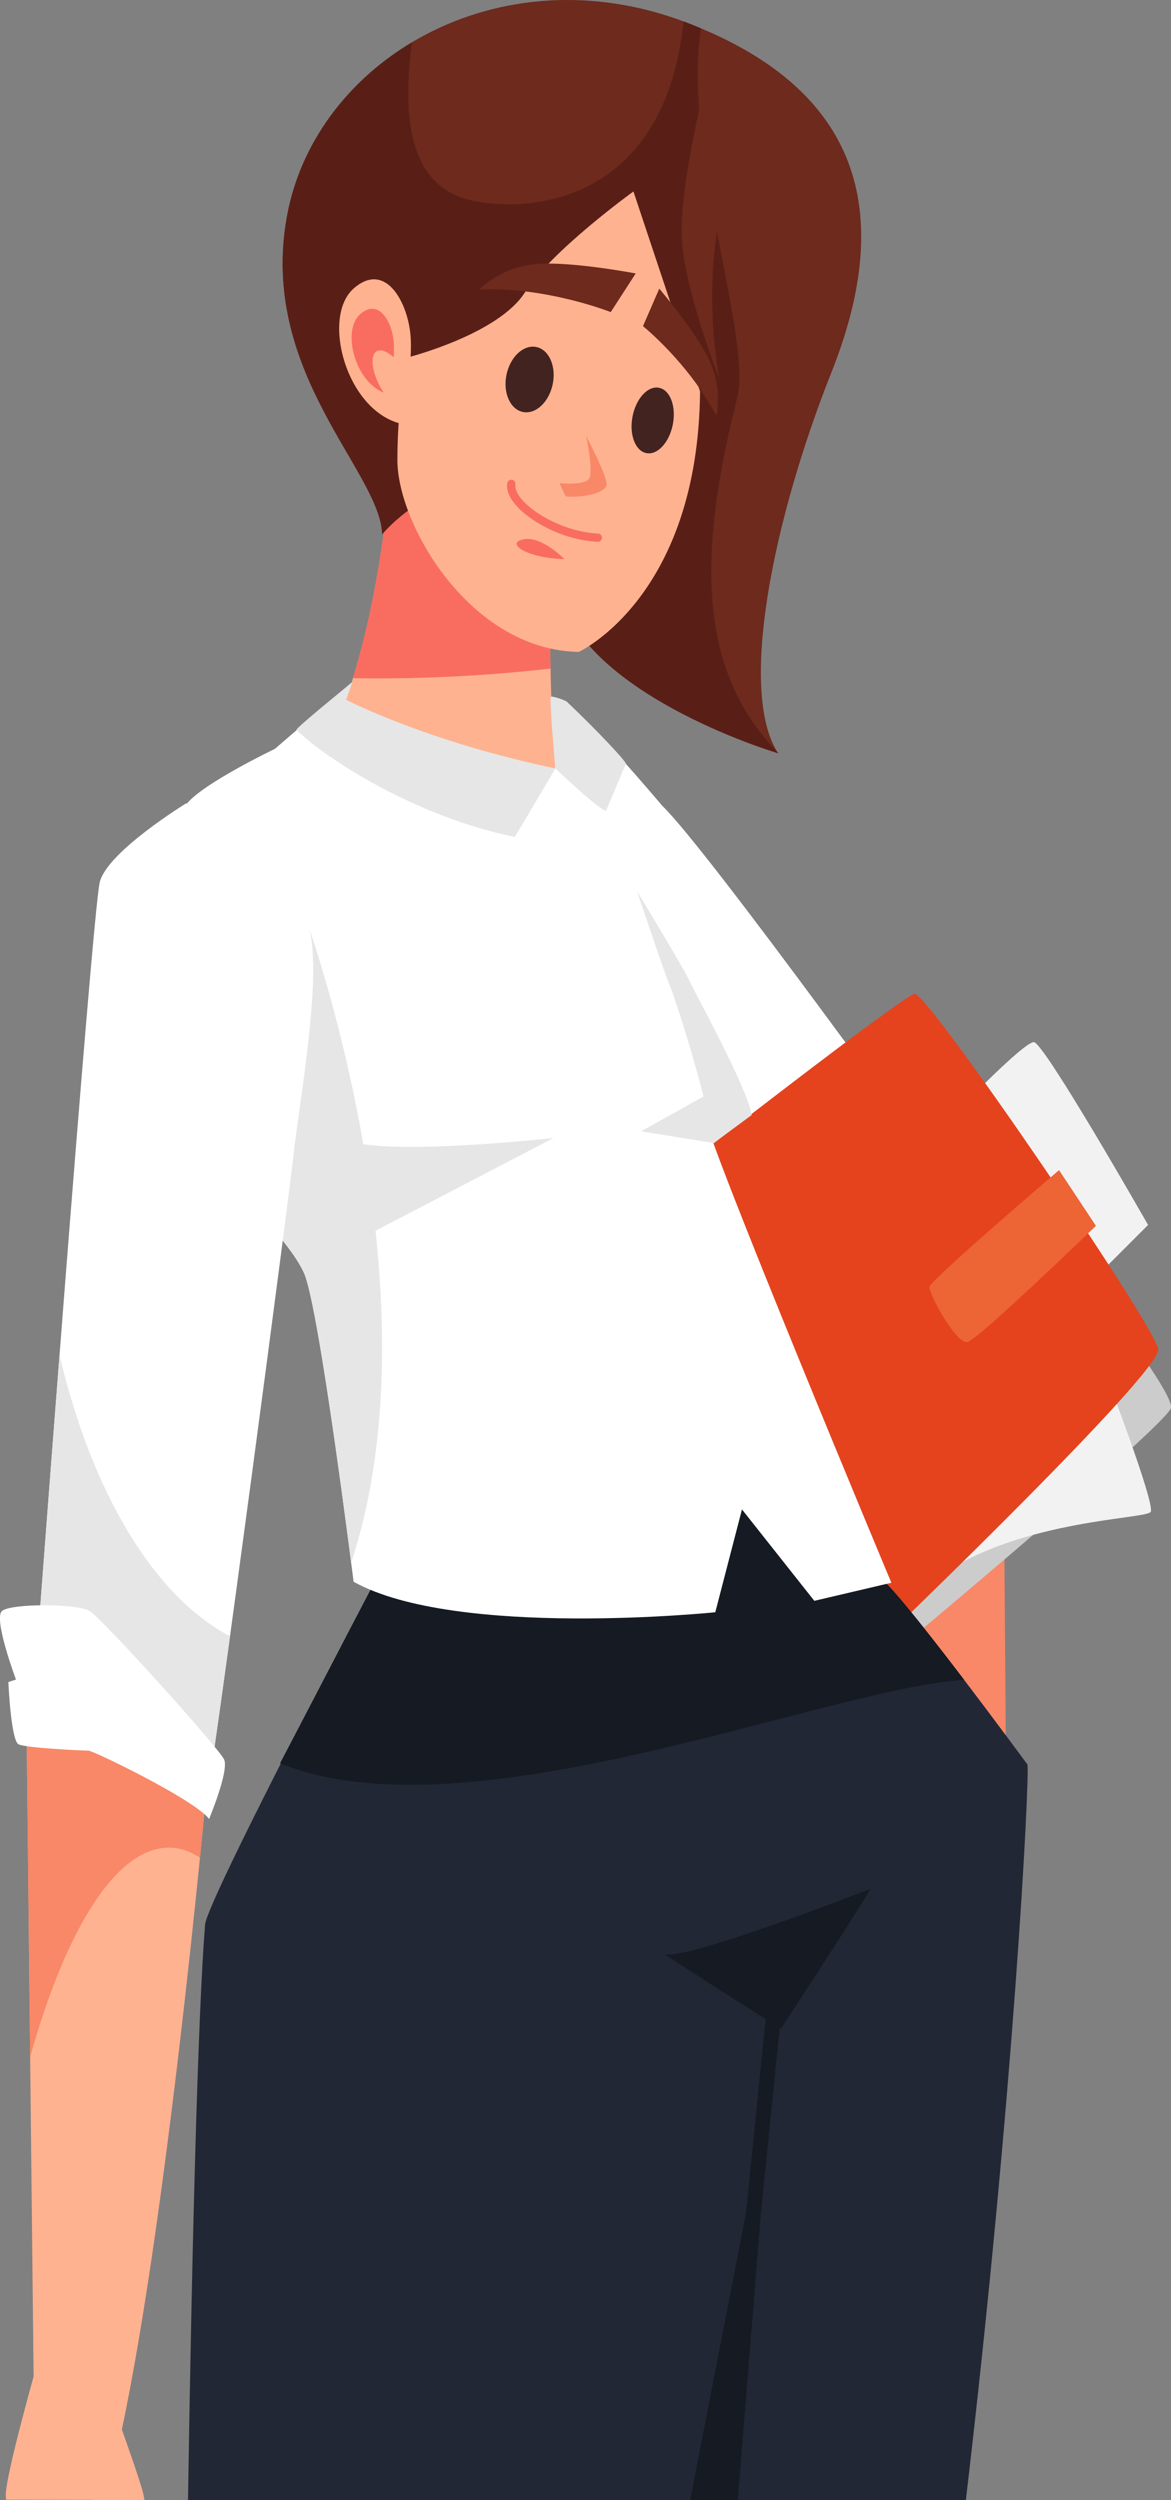 <?xml version="1.0" encoding="UTF-8"?>
<svg xmlns="http://www.w3.org/2000/svg" id="b" width="357.03" height="761.9" viewBox="0 0 357.03 761.9">
  <rect x="0" y="0" width="357.03" height="761.9" fill="#808080" stroke="none"/>
  <defs>
    <style>.e{fill:#fff;}.f{fill:#f88868;}.g{fill:#422320;}.h{fill:#6d2a1d;}.i{fill:#ffb290;}.j{fill:#591f17;}.k{fill:#e6e6e6;}.l{fill:#222735;}.m{fill:#151a23;}.n{fill:#e5431d;}.o{fill:#f96d61;}.p{fill:#ed6435;}.q{fill:#ccc;}.r{fill:#f2f2f2;}</style>
  </defs>
  <g id="c">
    <g id="d">
      <path class="i" d="m44.06,761.9c-.29-1.33-.48-2.25-.48-2.25l-15.1-4.01-.17,6.27h15.74Z"></path>
      <path class="r" d="m292.77,337.72s19.35-20.12,22.44-20.12,34.83,55.72,34.83,55.72l-21.67,21.67-35.6-57.27Z"></path>
      <path class="f" d="m306.71,541.26c0-8.51-.77-104.48-.77-104.48l-34.83,3.87-2.32,61.14,37.92,39.47Z"></path>
      <path class="e" d="m202.03,245.69c14.13,13.67,86.1,113.7,86.1,113.7l-48.76,54.17-44.11-93.64,6.77-74.23Z"></path>
      <path class="q" d="m280.39,497.15s75.84-63.46,76.62-68.1c.77-4.64-21.67-33.28-21.67-33.28l-74.29,71.97,19.35,29.41Z"></path>
      <path class="r" d="m283.49,482.44c24.77-19.35,65.78-19.35,67.33-21.67,1.55-2.32-13.93-42.56-13.93-42.56l-44.11,22.44-9.29,41.79Z"></path>
      <path class="n" d="m271.88,497.15s82.03-78.94,81.26-85.9c-.77-6.97-70.43-109.12-74.29-108.35-3.87.77-70.43,52.63-70.43,52.63l63.46,141.62Z"></path>
      <path class="p" d="m322.9,356.6s-39.33,33.6-39.54,35.6c-.21,2,8.23,17.74,11.71,16.76,3.48-.98,39.07-35.38,39.07-35.38l-11.25-16.98Z"></path>
      <path class="l" d="m294.49,761.9c14.56-123.55,19.38-218.21,18.79-224.12,0,0-41.79-56.88-45.27-56.88s-39.47-54.56-39.47-54.56l-103.32,34.83s-62.03,117.19-62.69,125.37c-2.11,26.27-3.94,93.57-5.21,175.37h237.17Z"></path>
      <path class="m" d="m268.01,480.89c-2.13,0-16.42-20.41-27.2-36.27l-82.64,5.43-32.95,11.11s-30.32,57.98-39.83,76.23c57.05,23.3,166.34-22.81,208.57-25.43-11.46-15.04-24.1-31.07-25.95-31.07Z"></path>
      <path class="m" d="m210.44,761.9l17.03-87.57,8.09-79.89c.13-1.25,1.23-2.15,2.49-2.03,1.25.13,2.16,1.24,2.03,2.49l-8.13,80.1-6.99,86.91h-14.53Z"></path>
      <path class="m" d="m202.78,595.55c7.08,1.77,62.52-19.87,62.52-19.87,1.08-.64-27.22,42.6-27.22,42.6,0,0-36.53-23.04-35.3-22.73Z"></path>
      <path class="e" d="m107.81,482.06c31.34,17.41,110.28,9.29,110.28,9.29l8.13-31.34,22.06,27.86,23.49-5.51s-56-133.8-57.16-143.08c-1.16-9.29-2.32-81.26-2.32-81.26,0,0-33.66-41.4-41.79-44.89-8.13-3.48-63.28-5.1-63.28-5.1l-23.4,20.19s-26.7,12.77-27.86,18.57c-1.16,5.8,13.54,113.38,13.54,113.38,0,0,18.57,17.41,23.22,27.86,4.64,10.45,15.09,94.03,15.09,94.03Z"></path>
      <path class="k" d="m93.3,280.07l-28.79,42.71c2.7,20.64,4.99,37.39,4.99,37.39,0,0,18.57,17.41,23.22,27.86,3.9,8.77,11.88,69.06,14.35,88.2,27.44-82.97-13.77-196.16-13.77-196.16Z"></path>
      <path class="e" d="m62.92,548.22c1.55-4.64,26.12-189.8,26.89-199.09,2.91-21.91,7.93-51.67,4.57-65.95-8.71-36.92-37.65-38.34-37.65-38.34,0,0-23.99,14.7-26.31,23.99-2.32,9.29-20.12,246.88-20.12,246.88l52.63,32.5Z"></path>
      <path class="k" d="m18.15,412.93c-4.21,54.14-7.85,102.79-7.85,102.79l52.63,32.5c.5-1.51,3.44-22.12,7.2-49.55-23.22-12.19-42.24-44.04-51.98-85.75Z"></path>
      <path class="i" d="m35.84,746.34c14.7-64.23,27.09-200.44,27.09-200.44,0,0-21.67-27.09-28.63-29.41-6.97-2.32-26.31-.77-26.31-.77l2.32,214.37,25.54,16.25Z"></path>
      <path class="f" d="m52.14,563.09c3.05.13,6,1.21,8.83,3.07,1.26-12.57,1.96-20.25,1.96-20.25,0,0-21.67-27.09-28.63-29.41-6.97-2.32-26.31-.77-26.31-.77l1.2,111.18c11.01-39.46,26.64-64.53,42.96-63.81Z"></path>
      <path class="i" d="m105.49,213.32c27.86,13.93,63.85,20.9,63.85,20.9,0,0-3.48-42.95,0-59.2l-48.76-55.72c-1.35,34.18-5.58,66.14-15.09,94.03Z"></path>
      <path class="o" d="m107.56,206.69c24.03.39,44.88-1.16,60.29-2.94-.2-10.87.06-22.06,1.49-28.74l-37.26-42.58c-4.1-.19-8.16-.39-12.13-.58-1.68,26.84-5.43,52.07-12.38,74.84Z"></path>
      <path class="h" d="m116.52,162.82c-.58-19.15-37.73-49.34-29.02-96.93C96.2,18.29,151.92-14.79,208.81,6.68c56.88,21.48,62.69,61.53,44.69,106.8-17.99,45.27-28.44,97.51-16.25,116.09,0,0-56.01-16.53-66.17-47.01-20.31-60.94-54.56-19.73-54.56-19.73Z"></path>
      <path class="j" d="m237.11,229.33c-22.04-22.82-25.98-54.91-12.34-108.01,4.64-18.08-16.83-76.62-11.03-112.67-1.6-.67-3.24-1.33-4.93-1.97-.13-.05-.26-.09-.38-.13-6.19,57.85-50.38,58.09-65.21,54.4-17.28-4.29-20.94-22.42-17.64-48.04-19.79,11.83-34.03,30.82-38.08,52.97-8.71,47.6,28.44,77.78,29.02,96.93,0,0,34.25-41.21,54.56,19.73,10.16,30.48,66.17,47.01,66.17,47.01-.05-.07-.09-.16-.14-.24Z"></path>
      <path class="i" d="m176.48,198.68c-33.08-.58-55.32-38.76-55.32-58.5s3.48-31.34,3.48-31.34c0,0,27.28-6.97,35.41-19.73,8.13-12.77,33.08-30.76,33.08-30.76,0,0,14.51,43.53,20.31,60.94-.58,62.69-36.97,79.39-36.97,79.39Z"></path>
      <path class="i" d="m122.32,129.15c-16.83-4.06-24.38-32.5-14.51-41.21,9.87-8.71,16.83,4.64,17.41,15.09.58,10.45-2.9,26.12-2.9,26.12Z"></path>
      <path class="k" d="m156.96,255.06c-29.54-5.96-57.07-23.37-66.57-32.6-.45-.44,16.38-13.99,16.82-14.44.44-.45-1.73,5.29-1.73,5.29,13.16,6.31,35.15,14.91,63.85,20.9,0,0-12.3,20.86-12.37,20.85Z"></path>
      <path class="k" d="m184.79,247.08c-1.93,0-15.45-12.87-15.45-12.87,0,0-1.95-21.53-1.41-21.86.54-.32,4.46,1.08,4.91,1.51,9.12,8.65,18.28,18.39,18,18.94-.22.43-6.05,14.27-6.05,14.27Z"></path>
      <path class="k" d="m107.23,347.98c14.51,4.06,61.53-1.16,61.53-1.16l-55.72,29.02-5.8-27.86Z"></path>
      <path class="e" d="m63.75,554.36c-4.26-5.8-35.27-20.84-36.82-20.84s-18.96-.77-21.28-1.93c-2.32-1.16-3.1-18.96-3.1-18.96l2.32-.77s-6.97-18.57-4.26-20.9c2.71-2.32,22.83-2.32,26.7,0,3.87,2.32,39.47,41.79,41.02,45.27,1.55,3.48-4.59,18.14-4.59,18.14Z"></path>
      <path class="k" d="m229.2,339.82c-1.56-8.8-17.52-37.6-18.97-40.87-1.54-3.47-16.27-27.84-15.99-27.28.12.25,8.68,25.89,10.2,29.31,1.09,2.44,9.94,29.07,13.18,47.37l11.57-8.54Z"></path>
      <path class="o" d="m116.25,118.48c-2.92-5.07-3.53-10.19-1.38-11.43,1.26-.72,3.19.07,5.15,1.84.1-1.46.14-2.91.07-4.21-.34-6.18-4.46-14.07-10.29-8.92-5.55,4.9-1.76,20.34,7.2,23.89-.25-.38-.5-.76-.74-1.17Z"></path>
      <path class="h" d="m219.25,115.22c-6.38-37.73,3.65-61.86,3.65-61.86l-7.32-30.24s-8.32,32.7-7.74,48.76c.58,16.06,11.42,43.34,11.42,43.34Z"></path>
      <polygon class="k" points="217.63 348.36 195.46 344.78 215.03 333.87 217.63 348.36"></polygon>
      <path class="i" d="m1.83,761.82c-.06-.7-.08-1.35-.05-1.94.39-6.97,8.9-37.15,8.9-37.15l25.54,15.09s7.55,20.9,7.55,22.83c0,.45-.26.84-.69,1.22l-41.25-.06Z"></path>
      <path class="o" d="m182.28,165.11s-.04,0-.06,0c-10.72-.51-21.01-6.32-25.25-11.52-1.82-2.23-2.62-4.42-2.31-6.33.11-.69.77-1.16,1.44-1.05.69.11,1.16.75,1.05,1.44-.18,1.17.45,2.71,1.78,4.35,3.95,4.85,13.79,10.14,23.41,10.6.7.03,1.23.62,1.2,1.32-.03.67-.59,1.2-1.26,1.2Z"></path>
      <path class="o" d="m172.09,170.39c-10.94-.21-18.23-4.72-12.65-6,5.57-1.29,12.65,6,12.65,6Z"></path>
      <path class="f" d="m172.48,151.29c4.87.48,11.9-.96,12.44-3.35.54-2.39-6.22-15.08-6.22-15.08,0,0,2.16,10.05,1.08,12.69-1.08,2.63-9.2,1.68-9.2,1.68l1.89,4.07Z"></path>
      <path class="g" d="m205.13,129.41c1.09-5.49-.77-10.52-4.16-11.22-3.39-.71-7.01,3.18-8.1,8.67-1.09,5.49.77,10.52,4.16,11.22,3.39.71,7.01-3.18,8.1-8.67Z"></path>
      <path class="g" d="m168.51,117.12c1.14-5.46-1.09-10.55-4.98-11.36-3.89-.81-7.96,2.96-9.1,8.43-1.14,5.46,1.09,10.55,4.98,11.36,3.89.81,7.96-2.96,9.1-8.43Z"></path>
      <path class="h" d="m218.4,126.73c-8.45-16.15-22.36-27.33-22.36-27.33l4.97-11.43s12.74,15.02,15.97,23.47c3.23,8.45,1.42,15.29,1.42,15.29Z"></path>
      <path class="h" d="m146.23,88.19c20.59-.79,39.98,6.93,39.98,6.93l7.61-11.78s-22.26-4.27-32.28-2.64c-10.02,1.63-15.31,7.49-15.31,7.49Z"></path>
    </g>
  </g>
</svg>
